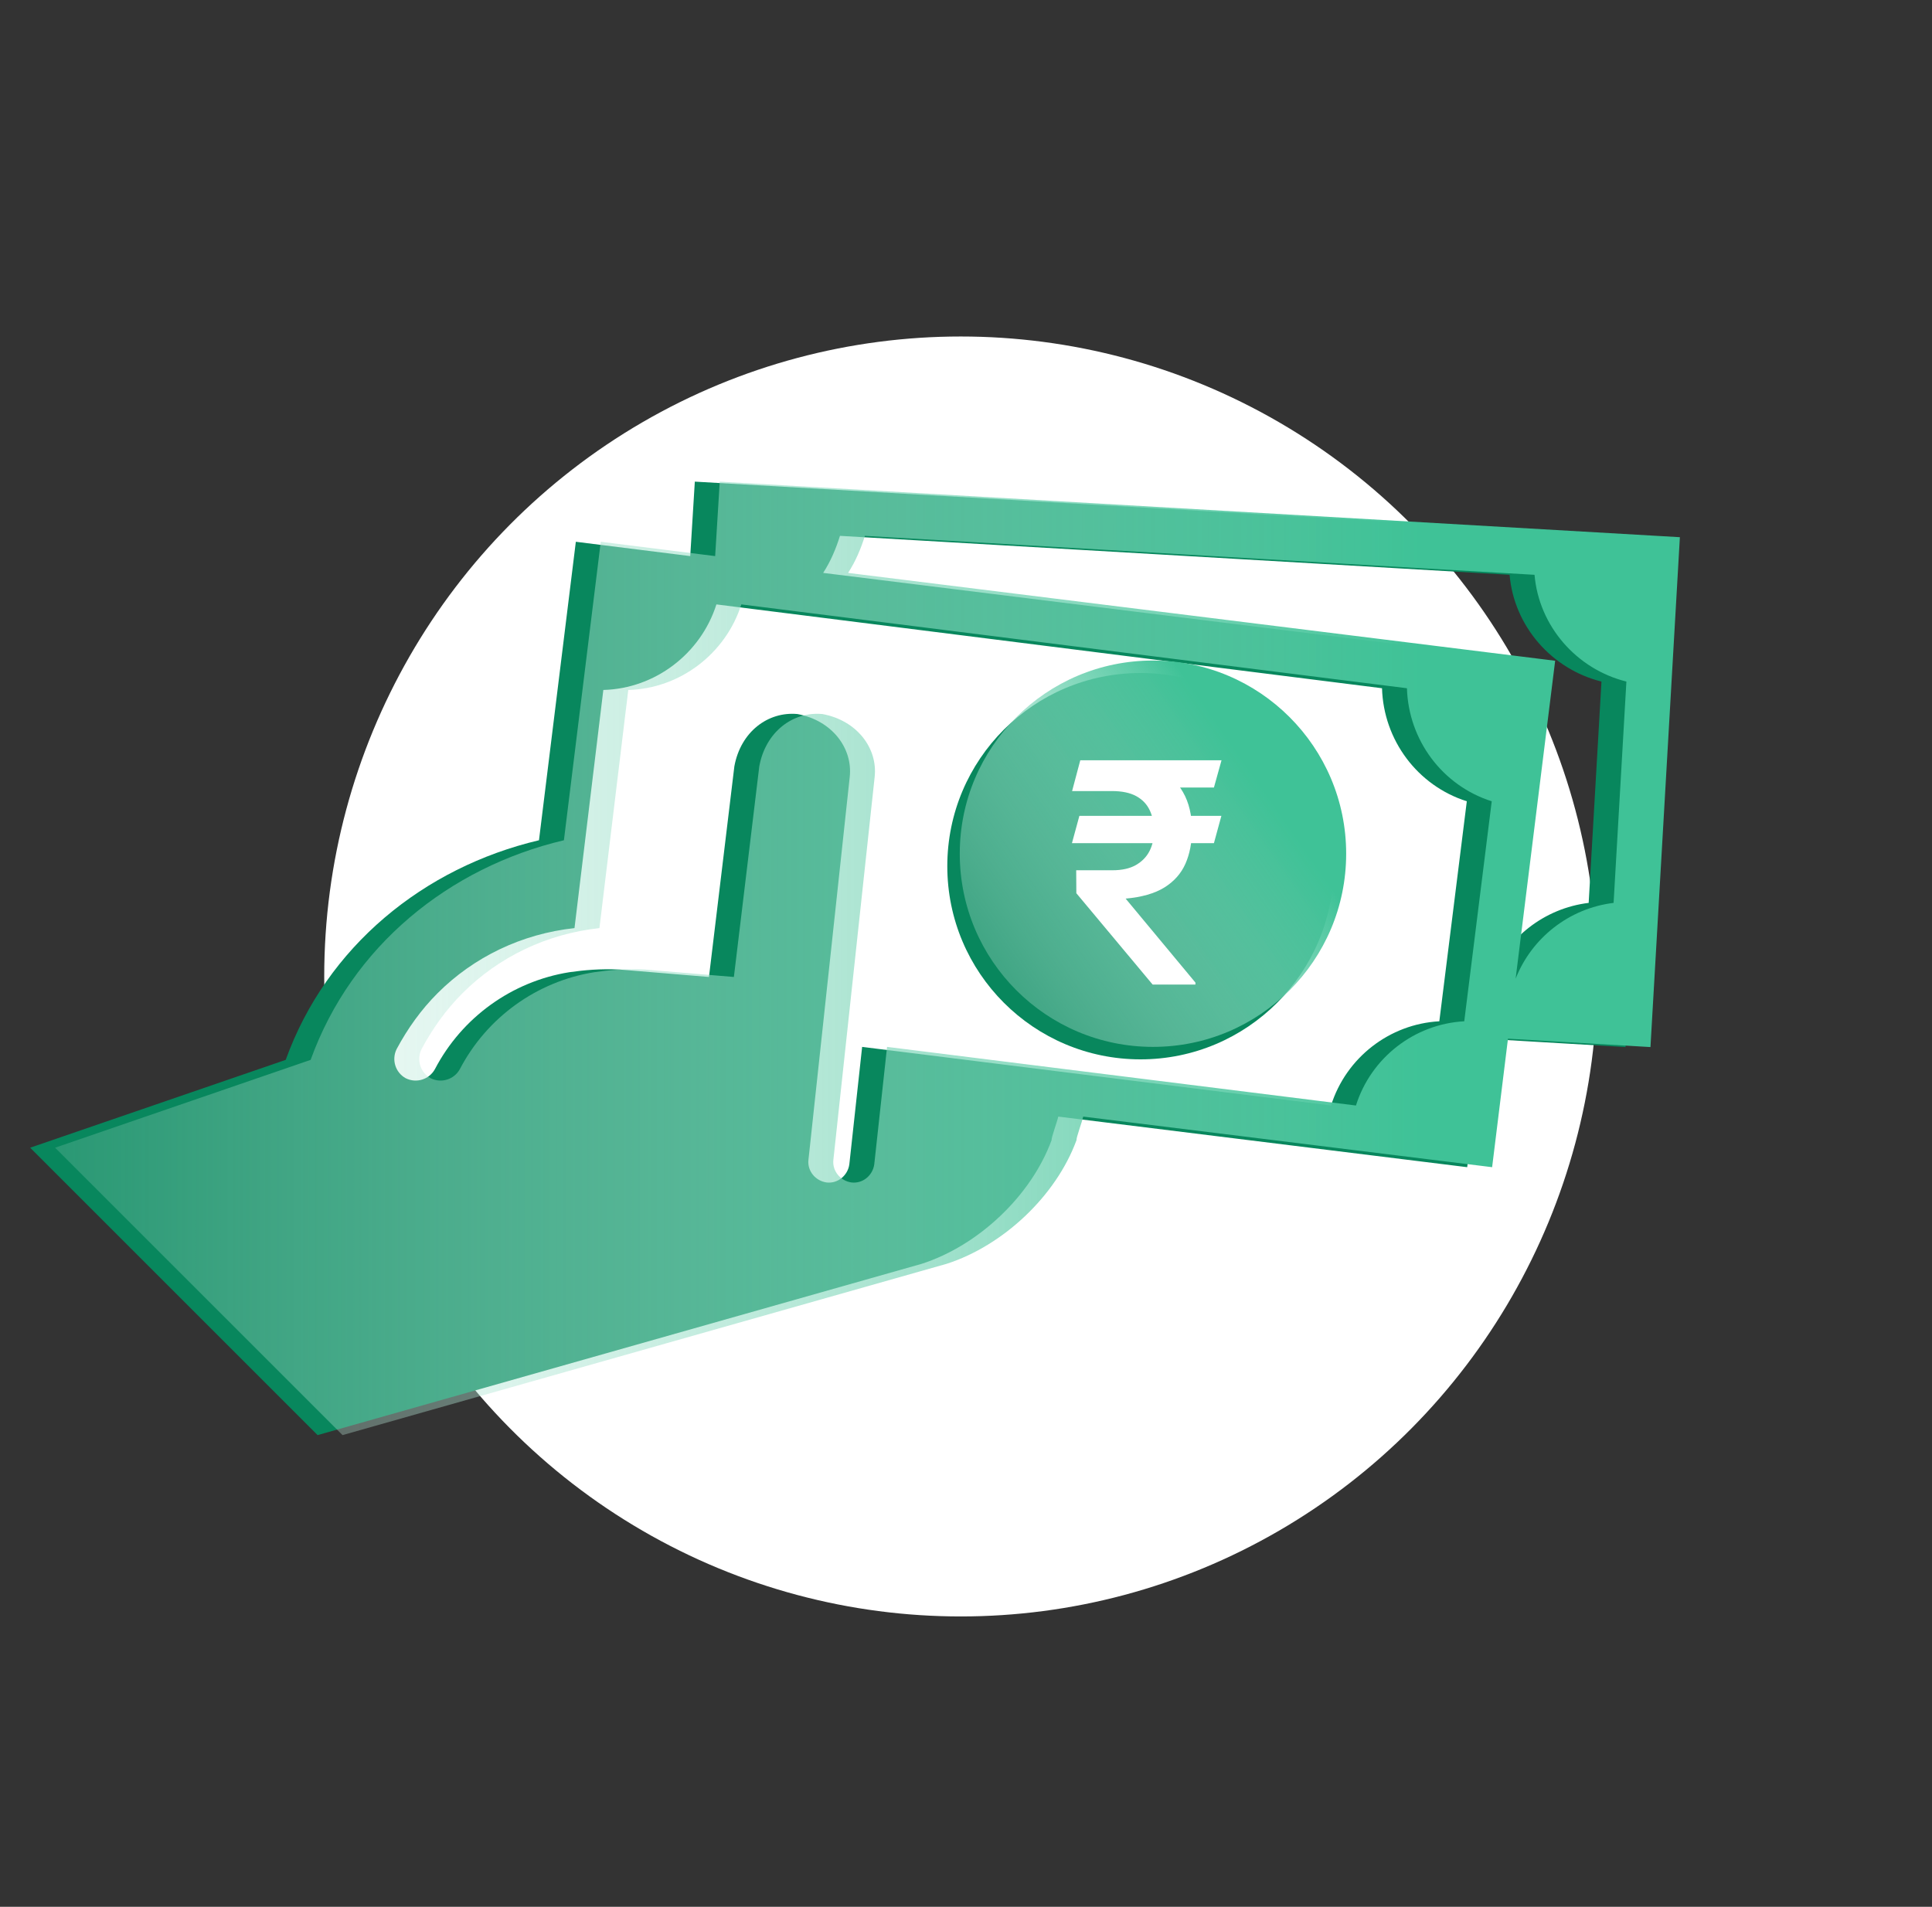 <svg width="155" height="153" viewBox="0 0 155 153" fill="none" xmlns="http://www.w3.org/2000/svg">
<rect x="0" y="0" width="155" height="153" fill="#333333" stroke="none"/>
<ellipse cx="77.079" cy="78.351" rx="51.067" ry="51.351" fill="white"/>
<path d="M130.413 84.016L118.982 83.342L117.71 93.654L84.904 89.594C84.796 90.069 84.337 91.294 84.367 91.478C82.728 95.968 78.468 99.952 73.948 101.407L25.481 115.152L2.42 92.091L22.922 85.043C26.201 75.941 34.016 69.597 43.241 67.421L46.198 43.471L55.376 44.621L55.744 38.645L132.773 43.104L130.413 84.016ZM57.476 48.497C56.219 52.451 52.557 55.255 48.404 55.362L46.091 74.47C41.861 74.929 38.015 76.784 35.104 79.695C33.786 81.013 32.714 82.514 31.825 84.169C31.396 85.027 31.718 86.054 32.545 86.514C33.403 86.943 34.43 86.621 34.889 85.793C37.065 81.626 41.08 78.745 45.677 78.009C46.857 77.841 48.175 77.718 49.722 77.795L56.878 78.392L58.916 61.491C59.422 58.718 61.613 57.078 63.972 57.293C66.746 57.798 68.431 60.035 68.171 62.349L64.861 93.056C64.754 93.96 65.428 94.757 66.317 94.88C67.221 94.987 68.018 94.313 68.14 93.424L69.167 84.001L106.785 88.705C107.995 84.859 111.489 82.162 115.473 81.947L117.679 64.295C113.726 63.039 110.999 59.392 110.876 55.224L57.476 48.497ZM66.041 45.969L122.767 53.018L119.595 78.53C120.882 75.251 123.901 72.876 127.455 72.447L128.482 54.688C124.483 53.692 121.464 50.244 121.112 46.122L67.389 42.996C67.068 44.023 66.654 45.019 66.041 45.969Z" fill="#08875D"/>
<path d="M132.413 84.016L120.982 83.342L119.71 93.654L86.904 89.594C86.796 90.069 86.337 91.294 86.367 91.478C84.728 95.968 80.468 99.952 75.948 101.407L27.481 115.152L4.42 92.091L24.922 85.043C28.201 75.941 36.016 69.597 45.241 67.421L48.198 43.471L57.376 44.621L57.744 38.645L134.773 43.104L132.413 84.016ZM59.476 48.497C58.219 52.451 54.557 55.255 50.404 55.362L48.091 74.47C43.861 74.929 40.015 76.784 37.104 79.695C35.786 81.013 34.714 82.514 33.825 84.169C33.396 85.027 33.718 86.054 34.545 86.514C35.403 86.943 36.43 86.621 36.889 85.793C39.065 81.626 43.08 78.745 47.677 78.009C48.857 77.841 50.175 77.718 51.722 77.795L58.878 78.392L60.916 61.491C61.422 58.718 63.613 57.078 65.972 57.293C68.746 57.798 70.431 60.035 70.171 62.349L66.861 93.056C66.754 93.96 67.428 94.757 68.317 94.88C69.221 94.987 70.018 94.313 70.14 93.424L71.167 84.001L108.785 88.705C109.995 84.859 113.489 82.162 117.473 81.947L119.679 64.295C115.726 63.039 112.999 59.392 112.876 55.224L59.476 48.497ZM68.041 45.969L124.767 53.018L121.595 78.53C122.882 75.251 125.901 72.876 129.455 72.447L130.482 54.688C126.483 53.692 123.464 50.244 123.112 46.122L69.389 42.996C69.068 44.023 68.654 45.019 68.041 45.969Z" fill="url(#paint0_linear_11148_163727)"/>
<circle cx="91.5" cy="69.502" r="15.5" fill="#08875D"/>
<circle cx="92.5" cy="68.501" r="15.5" fill="url(#paint1_linear_11148_163727)"/>
<path d="M97.988 65.465L97.391 67.653L86 67.653L86.596 65.465L97.988 65.465ZM92.475 79.002L86.353 71.671L86.341 69.829L89.249 69.829C90.004 69.829 90.625 69.693 91.112 69.421C91.606 69.141 91.976 68.766 92.219 68.296C92.463 67.818 92.584 67.286 92.584 66.701C92.584 66.067 92.471 65.506 92.243 65.02C92.016 64.534 91.655 64.154 91.16 63.882C90.665 63.611 90.012 63.474 89.201 63.474L86.012 63.474L86.669 61.002L89.201 61.002C90.637 61.002 91.83 61.22 92.779 61.657C93.728 62.094 94.438 62.729 94.909 63.561C95.387 64.393 95.627 65.399 95.627 66.578C95.627 67.608 95.452 68.518 95.103 69.31C94.755 70.093 94.191 70.727 93.412 71.213C92.633 71.692 91.598 71.988 90.308 72.104L95.907 78.841L95.907 79.002L92.475 79.002ZM98 61.002L97.391 63.19L88.081 63.19L88.677 61.002L98 61.002Z" fill="white"/>
<defs>
<linearGradient id="paint0_linear_11148_163727" x1="113.93" y1="132.475" x2="-15.579" y2="132.461" gradientUnits="userSpaceOnUse">
<stop stop-color="#3FC297"/>
<stop offset="1" stop-color="white" stop-opacity="0"/>
</linearGradient>
<linearGradient id="paint1_linear_11148_163727" x1="88.949" y1="45.552" x2="58.778" y2="66.545" gradientUnits="userSpaceOnUse">
<stop stop-color="#3FC297"/>
<stop offset="1" stop-color="white" stop-opacity="0"/>
</linearGradient>
</defs>
</svg>
